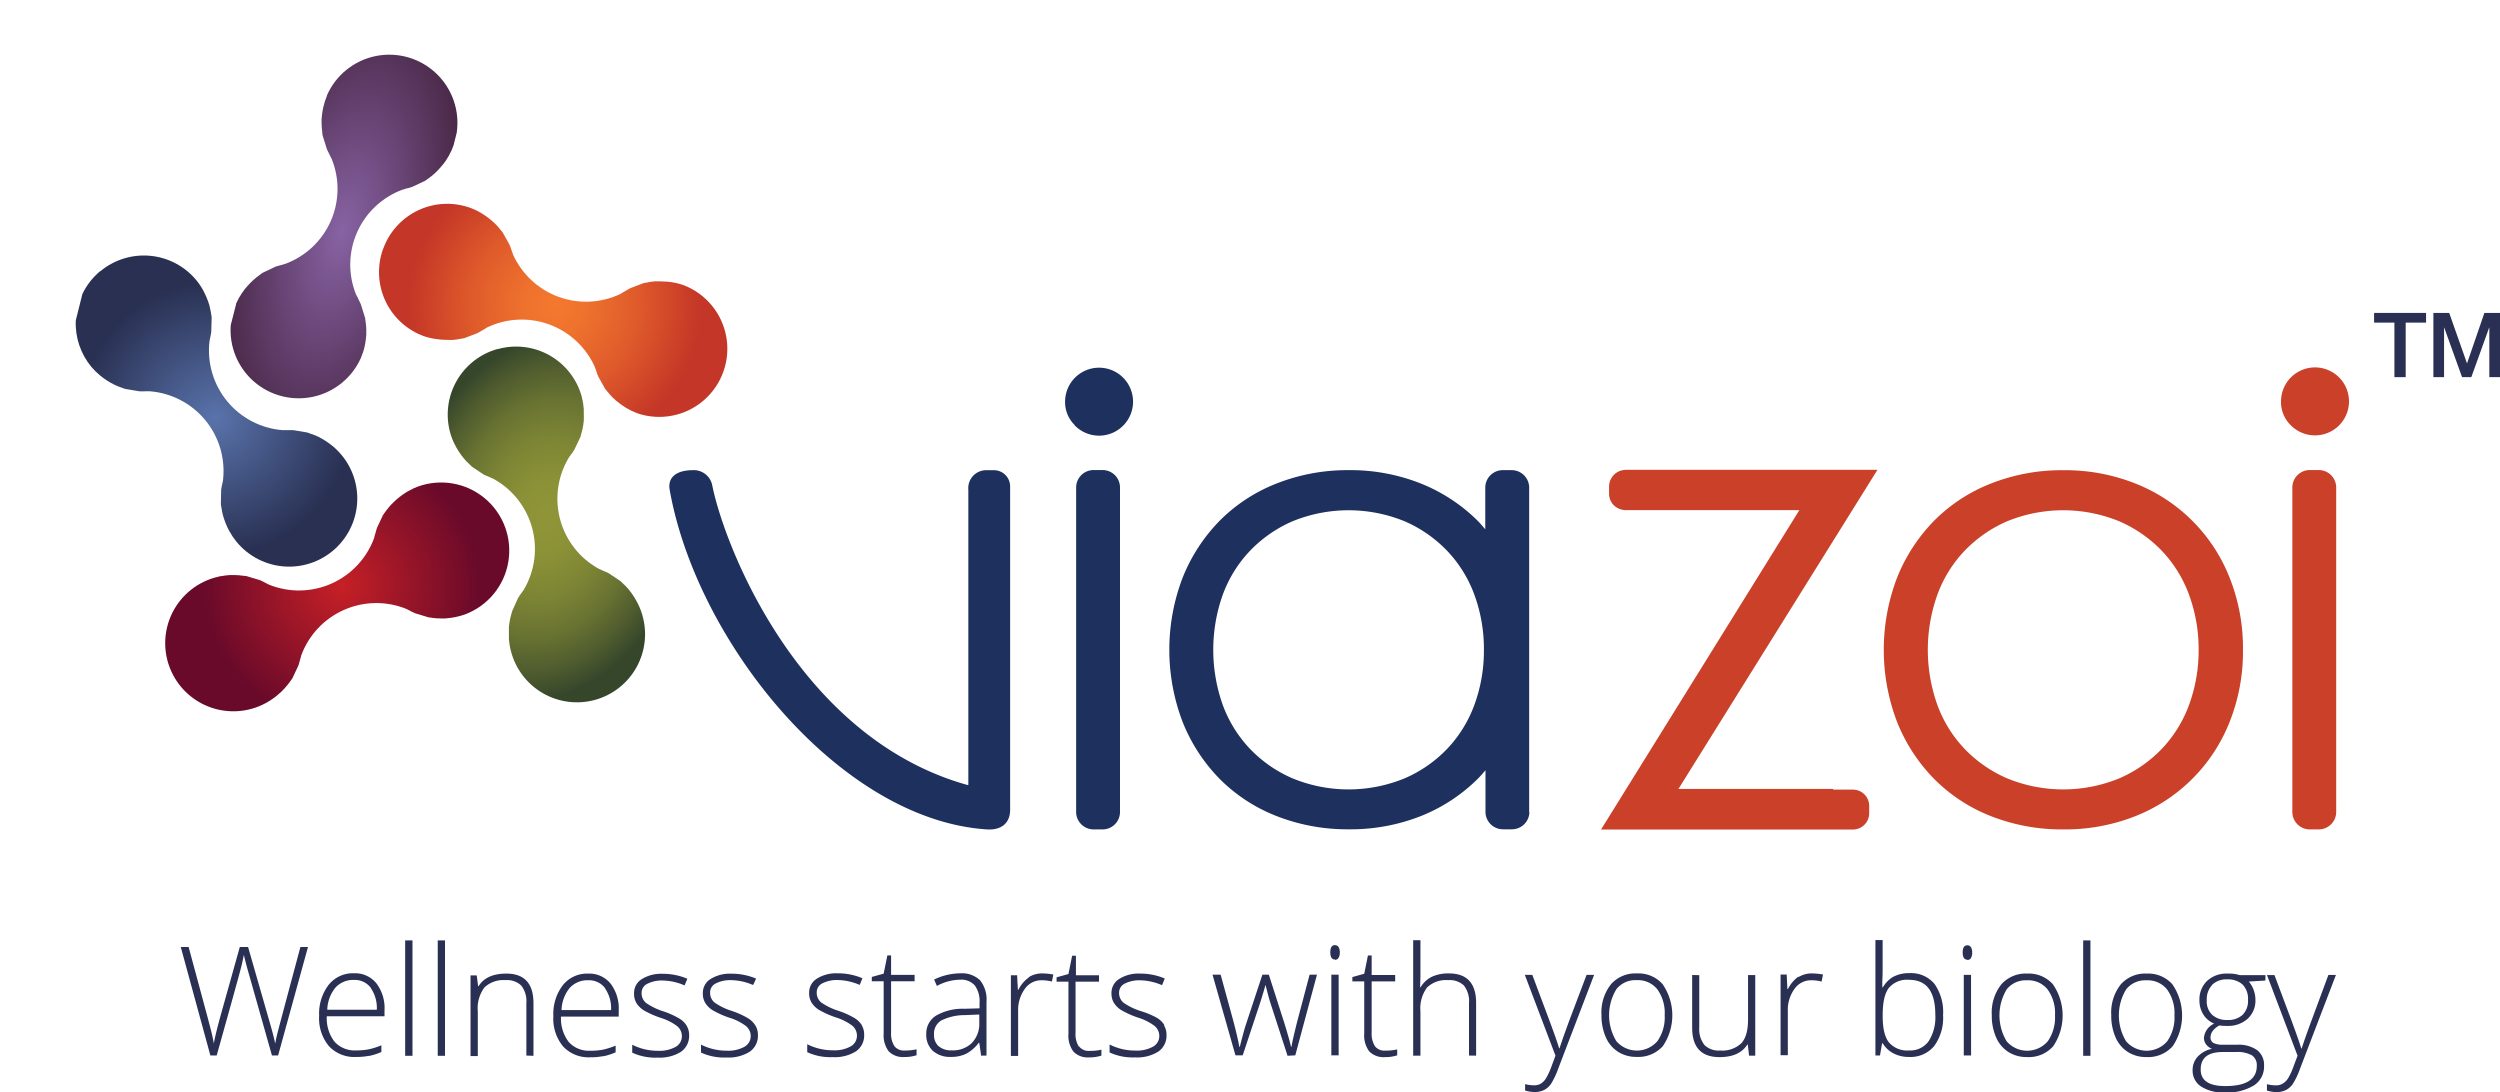 <svg id="Layer_1" data-name="Layer 1" xmlns="http://www.w3.org/2000/svg" xmlns:xlink="http://www.w3.org/1999/xlink" viewBox="0 0 461.23 201.51"><defs><style>.cls-1{fill:none;}.cls-2{clip-path:url(#clip-path);}.cls-3{fill:url(#radial-gradient);}.cls-4{clip-path:url(#clip-path-2);}.cls-5{fill:url(#radial-gradient-2);}.cls-6{clip-path:url(#clip-path-3);}.cls-7{fill:url(#radial-gradient-3);}.cls-8{clip-path:url(#clip-path-4);}.cls-9{fill:url(#radial-gradient-4);}.cls-10{clip-path:url(#clip-path-5);}.cls-11{fill:url(#radial-gradient-5);}.cls-12{clip-path:url(#clip-path-6);}.cls-13{fill:#1d305e;}.cls-14{fill:#ca4028;}.cls-15{fill:#2a3053;}</style><clipPath id="clip-path" transform="translate(-158.5 -195.45)"><path class="cls-1" d="M229.17,241.39a12.57,12.57,0,0,0,7.56,16.09A11.65,11.65,0,0,0,239,258l.72.09c.51.05,1,.07,1.51.07.28,0,.55,0,.81,0a11.56,11.56,0,0,0,1.58-.23c.2,0,.4-.06.59-.11h0l2.43-.93h0c.32-.17.62-.37.93-.55s.52-.28.76-.46h0a14.77,14.77,0,0,1,19.91,7.27c0,.16.12.3.17.46a11.42,11.42,0,0,0,.45,1.28l1.29,2.31v0c.11.16.26.31.38.46a12,12,0,0,0,1.06,1.19l.6.54c.38.32.79.62,1.21.91.2.14.4.28.61.4a12.74,12.74,0,0,0,2.07,1,12.57,12.57,0,0,0,8.54-23.64,11.91,11.91,0,0,0-2.23-.55l-.72-.09c-.5,0-1-.07-1.51-.07l-.81,0a12.05,12.05,0,0,0-1.58.24c-.19,0-.39.06-.58.11h0l-2.44.93h0c-.33.16-.62.37-.94.54s-.52.29-.76.47a14.78,14.78,0,0,1-19.92-7.27c0-.16-.11-.31-.16-.47-.14-.43-.27-.86-.45-1.27l-1.29-2.32h0c-.12-.16-.26-.31-.39-.46a9.91,9.91,0,0,0-1.06-1.19,7.9,7.9,0,0,0-.6-.54,13.75,13.75,0,0,0-1.21-.92c-.2-.13-.4-.27-.61-.39a11.5,11.5,0,0,0-2.06-1,12.54,12.54,0,0,0-16.1,7.54"/></clipPath><radialGradient id="radial-gradient" cx="4.25" cy="620.54" r="1" gradientTransform="matrix(0, 27.1, 27.1, 0, -16554.23, 138.11)" gradientUnits="userSpaceOnUse"><stop offset="0" stop-color="#f4792e"/><stop offset="0.22" stop-color="#ee712d"/><stop offset="0.56" stop-color="#df5b2b"/><stop offset="0.98" stop-color="#c53727"/><stop offset="1" stop-color="#c43627"/></radialGradient><clipPath id="clip-path-2" transform="translate(-158.5 -195.45)"><path class="cls-1" d="M218.84,213.07a12.56,12.56,0,0,0-.7,2.18c-.06.24-.1.48-.14.72-.08.5-.14,1-.17,1.5,0,.28,0,.54,0,.82a14,14,0,0,0,.13,1.58c0,.2,0,.4.07.59h0v0l.77,2.49h0c.14.33.32.64.49,1s.24.55.4.8h0a14.75,14.75,0,0,1-8.56,19.38c-.16,0-.32.11-.48.15-.44.11-.88.21-1.3.36l-2.4,1.14h0a5.34,5.34,0,0,0-.48.35,13,13,0,0,0-1.25,1c-.21.18-.4.38-.59.57-.35.36-.67.74-1,1.14l-.43.59a12.59,12.59,0,0,0-1.13,2l0,.09-1,3.92a12.57,12.57,0,0,0,24,6.08,12.15,12.15,0,0,0,.71-2.19c.05-.23.09-.48.14-.72.08-.5.13-1,.16-1.5,0-.28,0-.54,0-.82,0-.53-.07-1.06-.14-1.58a4,4,0,0,0-.08-.59h0l-.77-2.5h0c-.14-.33-.32-.64-.48-1s-.25-.54-.41-.8a14.75,14.75,0,0,1,8.56-19.38c.17,0,.32-.1.48-.15a11.34,11.34,0,0,0,1.3-.36l2.4-1.13h0a4.34,4.34,0,0,0,.49-.35,13.18,13.18,0,0,0,1.26-1c.2-.18.38-.38.58-.57.34-.37.68-.74,1-1.14l.44-.59a12.89,12.89,0,0,0,1.12-2c.13-.3.25-.6.35-.9l.57-2.26a12.57,12.57,0,0,0-23.94-6.93"/></clipPath><radialGradient id="radial-gradient-2" cx="4.24" cy="616.58" r="1" gradientTransform="matrix(0, 27.21, 57.13, 0, -35003.43, 122.41)" gradientUnits="userSpaceOnUse"><stop offset="0" stop-color="#e21d42"/><stop offset="0" stop-color="#8863a4"/><stop offset="1" stop-color="#311225"/></radialGradient><clipPath id="clip-path-3" transform="translate(-158.5 -195.45)"><path class="cls-1" d="M177,245.46a12.51,12.51,0,0,0-3.3,4.23l-1.22,4.88a12.54,12.54,0,0,0,2.9,8.59,12.3,12.3,0,0,0,1.63,1.6c.19.16.38.3.58.45a14.27,14.27,0,0,0,1.26.82c.25.13.48.27.72.38a11.76,11.76,0,0,0,1.48.6c.19.06.37.15.57.2h0l2.57.43h0a9.73,9.73,0,0,0,1.08,0,8.8,8.8,0,0,0,.89,0h0A14.76,14.76,0,0,1,199.65,284a4.8,4.8,0,0,0-.09.5,10.08,10.08,0,0,0-.26,1.33l-.05,2.65h0c0,.2.07.39.1.59a11.81,11.81,0,0,0,.31,1.55c.07.27.16.52.25.78.17.47.35.94.57,1.4.11.22.22.44.34.65a12.25,12.25,0,0,0,1.28,1.91,12.57,12.57,0,1,0,17.69-17.68l-.59-.45c-.41-.29-.83-.57-1.26-.82l-.72-.39a13.35,13.35,0,0,0-1.48-.58,5.31,5.31,0,0,0-.56-.2h0l-2.57-.43h0c-.36,0-.72,0-1.08,0h-.3a5.81,5.81,0,0,0-.59,0,14.75,14.75,0,0,1-13.5-16.33c.05-.17.05-.34.09-.5a12,12,0,0,0,.25-1.33l.07-2.64v0h0a5.58,5.58,0,0,0-.09-.59c-.08-.53-.18-1-.31-1.57-.07-.26-.16-.51-.25-.77-.17-.47-.36-.94-.58-1.4-.11-.22-.21-.43-.33-.65a11.72,11.72,0,0,0-1.28-1.9,12.55,12.55,0,0,0-17.7-1.63"/></clipPath><radialGradient id="radial-gradient-3" cx="4.49" cy="621.08" r="1" gradientTransform="matrix(0, 25.29, 25.29, 0, -15508.9, 157.64)" gradientUnits="userSpaceOnUse"><stop offset="0" stop-color="#4a608f"/><stop offset="0" stop-color="#5973ab"/><stop offset="1" stop-color="#293052"/></radialGradient><clipPath id="clip-path-4" transform="translate(-158.5 -195.45)"><path class="cls-1" d="M250.31,259.83a12.56,12.56,0,0,0-8.75,15.47,11.63,11.63,0,0,0,.83,2.13,6.48,6.48,0,0,0,.34.64c.26.45.53.87.82,1.28.16.22.33.44.5.64a10.89,10.89,0,0,0,1.1,1.15c.14.14.28.29.43.42h0l2.16,1.44h0c.31.16.65.29,1,.44s.53.26.81.36h0a14.76,14.76,0,0,1,5.59,20.44c-.11.13-.18.28-.28.41a10.68,10.68,0,0,0-.78,1.12L253,308.17v0c-.07.19-.1.38-.16.57a11.74,11.74,0,0,0-.35,1.56c0,.26-.07.53-.1.8,0,.5,0,1,0,1.51,0,.25,0,.49,0,.73a12,12,0,0,0,.38,2.26A12.57,12.57,0,1,0,277,308.91a11.66,11.66,0,0,0-.84-2.13c-.11-.22-.22-.43-.35-.65-.25-.43-.52-.86-.81-1.27-.16-.22-.32-.43-.49-.64a13.42,13.42,0,0,0-1.11-1.15c-.14-.13-.28-.28-.43-.41l0,0-2.17-1.45h0c-.32-.18-.66-.29-1-.45s-.53-.26-.81-.36a14.75,14.75,0,0,1-5.6-20.44c.11-.13.18-.28.28-.41a10.56,10.56,0,0,0,.78-1.11l1.14-2.39h0a4.12,4.12,0,0,0,.15-.58,10.1,10.1,0,0,0,.36-1.56c.05-.26.07-.53.1-.8,0-.5.05-1,0-1.52,0-.24,0-.47,0-.72a12.71,12.71,0,0,0-.38-2.26,12.55,12.55,0,0,0-15.47-8.76"/></clipPath><radialGradient id="radial-gradient-4" cx="4.41" cy="618.99" r="1" gradientTransform="matrix(0, 25.83, 34.13, 0, -20864.95, 178.63)" gradientUnits="userSpaceOnUse"><stop offset="0" stop-color="#8f9537"/><stop offset="0.21" stop-color="#8b9136"/><stop offset="0.42" stop-color="#7e8635"/><stop offset="0.64" stop-color="#6a7432"/><stop offset="0.86" stop-color="#4d5a2e"/><stop offset="1" stop-color="#36462b"/></radialGradient><clipPath id="clip-path-5" transform="translate(-158.5 -195.45)"><path class="cls-1" d="M234.77,285.57a12.15,12.15,0,0,0-2,1.15c-.2.14-.39.28-.58.44a12,12,0,0,0-1.13,1c-.2.19-.39.38-.57.58a13.31,13.31,0,0,0-1,1.27,5.85,5.85,0,0,0-.34.48v0l-1.11,2.37h0c-.12.34-.19.69-.29,1s-.18.57-.23.86a14.77,14.77,0,0,1-19.38,8.6c-.14-.09-.3-.14-.44-.22-.4-.21-.79-.43-1.21-.61l-2.54-.76h0a4.07,4.07,0,0,0-.6-.06,11.89,11.89,0,0,0-1.59-.13c-.27,0-.54,0-.81,0a12.78,12.78,0,0,0-1.5.18c-.24,0-.48.08-.72.14a12.57,12.57,0,1,0,10.08,22.51l.58-.43c.4-.33.78-.65,1.14-1,.19-.2.38-.39.56-.59a12.81,12.81,0,0,0,1-1.26c.12-.17.24-.32.35-.49v0l1.11-2.36h0c.12-.34.2-.69.29-1s.18-.56.23-.86h0a14.77,14.77,0,0,1,19.38-8.6c.14.09.3.14.44.22a11.48,11.48,0,0,0,1.22.6l2.53.77h0c.2,0,.4,0,.59.07a12.14,12.14,0,0,0,1.59.11l.81,0q.75-.06,1.5-.18l.72-.15a11.75,11.75,0,0,0,2.17-.72,12.56,12.56,0,1,0-10.26-22.94"/></clipPath><radialGradient id="radial-gradient-5" cx="4.49" cy="621.08" r="1" gradientTransform="matrix(0, 25.29, 25.29, 0, -15483.27, 192.79)" gradientUnits="userSpaceOnUse"><stop offset="0" stop-color="#c62026"/><stop offset="1" stop-color="#6a0a2a"/></radialGradient><clipPath id="clip-path-6" transform="translate(-158.5 -195.45)"><rect class="cls-1" x="136" y="174.2" width="519.8" height="261.8"/></clipPath></defs><title>ViazoiLogo</title><g class="cls-2"><rect class="cls-3" x="232.61" y="215.77" width="56.13" height="75.62" transform="translate(-206.93 249.71) rotate(-76)"/></g><g class="cls-4"><rect class="cls-5" x="185.28" y="209.39" width="73.66" height="57.5" transform="translate(-221.19 200.59) rotate(-76)"/></g><g class="cls-6"><rect class="cls-7" x="164.06" y="238.88" width="70.05" height="66.18" transform="translate(-271.48 203.9) rotate(-76)"/></g><g class="cls-8"><rect class="cls-9" x="222.08" y="265.74" width="74.34" height="54.11" transform="translate(-246.07 278.07) rotate(-76)"/></g><g class="cls-10"><rect class="cls-11" x="191.39" y="268.72" width="58.83" height="75.47" transform="translate(-288.46 251.12) rotate(-76)"/></g><g class="cls-12"><path class="cls-13" d="M365.13,345.32v-60a3.22,3.22,0,0,0-3.3-3.15h-1.49a3.23,3.23,0,0,0-3.3,3.15v60a3.23,3.23,0,0,0,3.3,3.15h1.49a3.22,3.22,0,0,0,3.3-3.15" transform="translate(-158.5 -195.45)"/><path class="cls-13" d="M432.27,315.34a29.13,29.13,0,0,1-1.7,10,23.5,23.5,0,0,1-5,8.18,24,24,0,0,1-7.91,5.52,27.2,27.2,0,0,1-20.72,0,24,24,0,0,1-7.91-5.52,23.5,23.5,0,0,1-5-8.18,30.38,30.38,0,0,1,0-20,23.4,23.4,0,0,1,5-8.18,24.12,24.12,0,0,1,7.91-5.53,27.33,27.33,0,0,1,20.72,0,24.12,24.12,0,0,1,7.91,5.53,23.4,23.4,0,0,1,5,8.18,29,29,0,0,1,1.7,10m8.35,30v-60a3.23,3.23,0,0,0-3.3-3.15h-1.5a3.23,3.23,0,0,0-3.3,3.15v7.76c-.46-.53-.91-1.07-1.4-1.57a31.44,31.44,0,0,0-10.5-6.88,35.1,35.1,0,0,0-13.3-2.46A35.56,35.56,0,0,0,394,284.66a30.47,30.47,0,0,0-10.5,6.88,31.91,31.91,0,0,0-6.82,10.5,37.3,37.3,0,0,0,0,26.59,31.7,31.7,0,0,0,6.82,10.5A30.35,30.35,0,0,0,394,346a35.75,35.75,0,0,0,13.36,2.45,35.29,35.29,0,0,0,13.3-2.45,31.31,31.31,0,0,0,10.5-6.89c.49-.5.94-1,1.4-1.56v7.75a3.23,3.23,0,0,0,3.3,3.15h1.5a3.23,3.23,0,0,0,3.3-3.15" transform="translate(-158.5 -195.45)"/><path class="cls-14" d="M564.13,315.34a29.13,29.13,0,0,1-1.71,10,23.47,23.47,0,0,1-5,8.18,24.05,24.05,0,0,1-7.91,5.52,27.23,27.23,0,0,1-20.73,0,24,24,0,0,1-7.91-5.52,23.32,23.32,0,0,1-5-8.18,30.21,30.21,0,0,1,0-20,23.37,23.37,0,0,1,5-8.19,24.25,24.25,0,0,1,7.91-5.52,27.35,27.35,0,0,1,20.73,0,24.35,24.35,0,0,1,7.91,5.52,23.52,23.52,0,0,1,5,8.19,29.05,29.05,0,0,1,1.71,10m8.18,0a35.1,35.1,0,0,0-2.46-13.3,30.78,30.78,0,0,0-17.38-17.38,35.1,35.1,0,0,0-13.3-2.46,35.56,35.56,0,0,0-13.36,2.46,30.32,30.32,0,0,0-10.5,6.88,31.91,31.91,0,0,0-6.82,10.5,37.3,37.3,0,0,0,0,26.59,31.7,31.7,0,0,0,6.82,10.5,30.35,30.35,0,0,0,10.5,6.89,35.75,35.75,0,0,0,13.36,2.45,35.29,35.29,0,0,0,13.3-2.45,30.84,30.84,0,0,0,17.38-17.39,35,35,0,0,0,2.46-13.29" transform="translate(-158.5 -195.45)"/><path class="cls-14" d="M581.1,273.87a6.27,6.27,0,1,0-1.77-4.37,5.92,5.92,0,0,0,1.77,4.37" transform="translate(-158.5 -195.45)"/><path class="cls-13" d="M356.72,273.87A6.27,6.27,0,1,0,355,269.5a5.94,5.94,0,0,0,1.77,4.37" transform="translate(-158.5 -195.45)"/><path class="cls-14" d="M589.51,345.32v-60a3.23,3.23,0,0,0-3.3-3.15h-1.49a3.22,3.22,0,0,0-3.3,3.15v60a3.22,3.22,0,0,0,3.3,3.15h1.49a3.23,3.23,0,0,0,3.3-3.15" transform="translate(-158.5 -195.45)"/><path class="cls-14" d="M504.88,282.12H458.57a4.28,4.28,0,0,0-1.21.21,3.12,3.12,0,0,0-2,2.83v1.37a3,3,0,0,0,2,2.84,4.3,4.3,0,0,0,.9.19h32.21l-36.59,58.93h46.47a3,3,0,0,0,3-3v-1.36a3,3,0,0,0-3-3H496.7V341H468.16Z" transform="translate(-158.5 -195.45)"/><path class="cls-15" d="M582.38,390.22c-.11.3-.35.95-.73,1.95a12.56,12.56,0,0,1-1,2.19,3,3,0,0,1-1,1,2.25,2.25,0,0,1-1.22.33,6.59,6.59,0,0,1-1.7-.22v1.18a6.09,6.09,0,0,0,1.73.28,3.81,3.81,0,0,0,1.76-.37,3.5,3.5,0,0,0,1.27-1.11,13.83,13.83,0,0,0,1.35-2.84l6.62-17.29h-1.39L585,383.61q-1.29,3.5-1.86,5.27h-.08q-.39-1.35-1.81-5.19l-3.13-8.35h-1.38Zm-15.76-13.08a3.75,3.75,0,0,1,2.78-1,4,4,0,0,1,2.84.95,3.77,3.77,0,0,1,1,2.86,3.6,3.6,0,0,1-1,2.73,3.92,3.92,0,0,1-2.83.95,4,4,0,0,1-2.78-.95,3.44,3.44,0,0,1-1-2.68,3.88,3.88,0,0,1,1-2.84m1.93,12.38H571a5.54,5.54,0,0,1,2.95.6,2.18,2.18,0,0,1,.91,1.95q0,3.74-5.82,3.73-4.53,0-4.53-3.06c0-2.15,1.35-3.22,4.07-3.22m3.16-14.18a6.93,6.93,0,0,0-2.25-.29,5.24,5.24,0,0,0-3.8,1.35,4.72,4.72,0,0,0-1.41,3.58,4.79,4.79,0,0,0,.72,2.62,4.26,4.26,0,0,0,2,1.68,3.18,3.18,0,0,0-1.89,2.63,2,2,0,0,0,.4,1.21,2.65,2.65,0,0,0,1.07.81,4.93,4.93,0,0,0-2.56,1.38,3.61,3.61,0,0,0-1,2.55,3.47,3.47,0,0,0,1.53,3A7.41,7.41,0,0,0,568.9,397a9.54,9.54,0,0,0,5.4-1.28,4.11,4.11,0,0,0,1.9-3.63,3.42,3.42,0,0,0-1.28-2.9,6,6,0,0,0-3.68-1h-2.59a3.63,3.63,0,0,1-1.8-.33,1.13,1.13,0,0,1-.53-1,2,2,0,0,1,.42-1.22,3.55,3.55,0,0,1,1.22-1,8.83,8.83,0,0,0,1.42.08,5.35,5.35,0,0,0,3.81-1.33,4.55,4.55,0,0,0,1.42-3.49,5.29,5.29,0,0,0-1.22-3.36l3.06-.19v-1Zm-21,2.64a4.5,4.5,0,0,1,3.77-1.69,4.58,4.58,0,0,1,3.8,1.69,7.51,7.51,0,0,1,1.36,4.78,7.61,7.61,0,0,1-1.34,4.78,5,5,0,0,1-7.58,0,9.22,9.22,0,0,1,0-9.56m8.61-.87a5.93,5.93,0,0,0-4.78-2.06,6,6,0,0,0-4.82,2,8.38,8.38,0,0,0-1.75,5.67,9.87,9.87,0,0,0,.79,4.08,6,6,0,0,0,2.27,2.71,6.24,6.24,0,0,0,3.43.94,6.06,6.06,0,0,0,4.84-2,10.11,10.11,0,0,0,0-11.34m-15.17-8.19h-1.34v21.3h1.34ZM528.7,378a4.5,4.5,0,0,1,3.77-1.69,4.57,4.57,0,0,1,3.8,1.69,7.45,7.45,0,0,1,1.36,4.78,7.61,7.61,0,0,1-1.34,4.78,5,5,0,0,1-7.58,0,9.28,9.28,0,0,1,0-9.56m8.61-.87a5.93,5.93,0,0,0-4.78-2.06,6,6,0,0,0-4.82,2,8.38,8.38,0,0,0-1.75,5.67,9.87,9.87,0,0,0,.79,4.08,6,6,0,0,0,2.27,2.71,6.24,6.24,0,0,0,3.43.94,6,6,0,0,0,4.84-2,10.11,10.11,0,0,0,0-11.34m-15.84-4.57a.75.75,0,0,0,.66-.36,1.81,1.81,0,0,0,.23-1,1.74,1.74,0,0,0-.23-1,.77.77,0,0,0-.66-.35c-.58,0-.86.44-.86,1.32s.28,1.33.86,1.33m.68,2.8H520.8v14.88h1.35Zm-6.59,7.39a8.18,8.18,0,0,1-1.23,4.85,4.18,4.18,0,0,1-3.64,1.71,4.43,4.43,0,0,1-3.67-1.47q-1.17-1.45-1.17-4.83v-.23c0-2.31.37-4,1.13-5a4.38,4.38,0,0,1,3.74-1.5c3.22,0,4.84,2.14,4.84,6.44m-7.68-7.05a5.45,5.45,0,0,0-2,2h-.1l0-1.16q.06-1,.06-2.22v-5.35H504.5v21.3h.84l.39-2.25h.12a4.94,4.94,0,0,0,2,1.87,6.15,6.15,0,0,0,2.84.65,5.67,5.67,0,0,0,4.64-2,8.8,8.8,0,0,0,1.65-5.72,9,9,0,0,0-1.57-5.74,5.61,5.61,0,0,0-4.67-2,6,6,0,0,0-2.86.63m-17.58,0a6.3,6.3,0,0,0-1.94,2.3h-.1l-.13-2.68H487v14.88h1.34V382a6.57,6.57,0,0,1,1.21-4.08,3.72,3.72,0,0,1,3.1-1.62,7.65,7.65,0,0,1,1.92.24l.26-1.3a11.39,11.39,0,0,0-2-.2,4.58,4.58,0,0,0-2.51.67m-19.63-.38v9.72q0,5.43,5.05,5.43,3.67,0,5.13-2.32h.08l.24,2.05h1.14V375.34H481v8.21c0,2-.41,3.48-1.24,4.37a5.09,5.09,0,0,1-3.89,1.34,3.75,3.75,0,0,1-2.9-1A4.7,4.7,0,0,1,472,385v-9.64Zm-14,2.64a4.5,4.5,0,0,1,3.77-1.69,4.57,4.57,0,0,1,3.8,1.69,7.45,7.45,0,0,1,1.36,4.78,7.61,7.61,0,0,1-1.34,4.78,5,5,0,0,1-7.58,0,9.22,9.22,0,0,1,0-9.56m8.61-.87a5.93,5.93,0,0,0-4.78-2.06,6,6,0,0,0-4.82,2,8.38,8.38,0,0,0-1.75,5.67,9.87,9.87,0,0,0,.79,4.08,6,6,0,0,0,2.27,2.71,6.24,6.24,0,0,0,3.43.94,6.06,6.06,0,0,0,4.84-2,10.11,10.11,0,0,0,0-11.34m-19.82,13.11c-.1.3-.35.95-.72,1.95a13.23,13.23,0,0,1-1,2.19,3,3,0,0,1-.95,1,2.31,2.31,0,0,1-1.23.33,6.59,6.59,0,0,1-1.7-.22v1.18a6.09,6.09,0,0,0,1.73.28,3.78,3.78,0,0,0,1.76-.37,3.42,3.42,0,0,0,1.27-1.11,13.83,13.83,0,0,0,1.35-2.84l6.62-17.29h-1.39l-3.13,8.27q-1.29,3.5-1.86,5.27h-.08c-.25-.9-.86-2.63-1.81-5.19l-3.13-8.35h-1.38Zm-14.64,0v-9.73c0-3.62-1.68-5.44-5-5.44a7.19,7.19,0,0,0-3.15.61,5,5,0,0,0-2.09,1.94h-.09l.06-1.9v-6.78h-1.34v21.3h1.34V382a6.4,6.4,0,0,1,1.23-4.38,5.06,5.06,0,0,1,3.89-1.34,3.79,3.79,0,0,1,2.91,1,4.74,4.74,0,0,1,.93,3.26v9.65Zm-18.67-1.75a4.32,4.32,0,0,1-.6-2.54v-9.41h4.34v-1.18h-4.34v-3.6h-.69l-.68,3.37-2.19.61v.8h2.19v9.61a4.92,4.92,0,0,0,.93,3.31,3.68,3.68,0,0,0,2.89,1.05,7.08,7.08,0,0,0,2.26-.33v-1.09a9.78,9.78,0,0,1-2.23.22,2.19,2.19,0,0,1-1.88-.82m-7.37-15.93a.75.75,0,0,0,.66-.36,1.81,1.81,0,0,0,.23-1,1.74,1.74,0,0,0-.23-1,.77.77,0,0,0-.66-.35c-.58,0-.86.44-.86,1.32s.28,1.33.86,1.33m.68,2.8h-1.35v14.88h1.35Zm-8,14.88,4-14.88h-1.36l-2.26,8.54c-.65,2.58-1,4.17-1.08,4.76h-.09c-.14-.69-.54-2.11-1.19-4.25l-2.9-9.05H391.4l-3,9.08c-.24.7-.63,2.12-1.17,4.25h-.08c-.17-1-.53-2.57-1.09-4.71l-2.36-8.62H382.2l4.23,14.88h1.34l3.29-9.92.61-2,.28-1H392c.32,1.3.59,2.29.8,3l3.24,10Zm-24.17-5.61a4.14,4.14,0,0,0-1.37-1.32A15.52,15.52,0,0,0,369,382a11.74,11.74,0,0,1-3.22-1.56,2.35,2.35,0,0,1-.82-1.86,1.86,1.86,0,0,1,1.06-1.67,5.86,5.86,0,0,1,2.87-.6,10.64,10.64,0,0,1,4,.9l.5-1.23a11.43,11.43,0,0,0-4.54-.91,6.68,6.68,0,0,0-3.89,1,3,3,0,0,0-1.4,2.64,3.23,3.23,0,0,0,.46,1.78,4.26,4.26,0,0,0,1.35,1.32,17.15,17.15,0,0,0,3.11,1.39,10,10,0,0,1,3,1.5,2.39,2.39,0,0,1,.9,1.89,2.23,2.23,0,0,1-1.14,1.95,6.12,6.12,0,0,1-3.32.73,10.33,10.33,0,0,1-4.71-1.12v1.47a10.19,10.19,0,0,0,4.71.91,7.33,7.33,0,0,0,4.28-1.07,3.54,3.54,0,0,0,1.51-3.07,3.27,3.27,0,0,0-.45-1.74m-15.74,3.86a4.33,4.33,0,0,1-.59-2.54v-9.41h4.33v-1.18H357v-3.6h-.7l-.68,3.37-2.19.61v.8h2.19v9.61a4.92,4.92,0,0,0,.93,3.31,3.68,3.68,0,0,0,2.89,1.05,7.08,7.08,0,0,0,2.26-.33v-1.09a9.78,9.78,0,0,1-2.23.22,2.19,2.19,0,0,1-1.88-.82m-9.26-12.75a6.31,6.31,0,0,0-1.95,2.3h-.09l-.14-2.68H345v14.88h1.34V382a6.63,6.63,0,0,1,1.21-4.08,3.72,3.72,0,0,1,3.1-1.62,7.54,7.54,0,0,1,1.92.24l.26-1.3a11.39,11.39,0,0,0-2-.2,4.53,4.53,0,0,0-2.5.67m-16.66,12.77a2.78,2.78,0,0,1-.85-2.17,2.82,2.82,0,0,1,1.32-2.58,9.77,9.77,0,0,1,4.44-1l2.59-.11v1.46a5.12,5.12,0,0,1-1.37,3.79,5,5,0,0,1-3.73,1.36,3.44,3.44,0,0,1-2.4-.77m8.83,1.73v-9.9a5.64,5.64,0,0,0-1.2-4,4.83,4.83,0,0,0-3.64-1.27,11.19,11.19,0,0,0-4.82,1.15l.51,1.18a9.12,9.12,0,0,1,4.25-1.15,3.31,3.31,0,0,1,2.76,1.08,5,5,0,0,1,.86,3.2v1l-2.81.08a9.82,9.82,0,0,0-5.22,1.27,3.85,3.85,0,0,0-1.8,3.38,4,4,0,0,0,1.21,3.11,4.78,4.78,0,0,0,3.39,1.12,6.22,6.22,0,0,0,2.78-.59,7.19,7.19,0,0,0,2.29-2h.11l.34,2.36Zm-17-1.75a4.32,4.32,0,0,1-.6-2.54v-9.41h4.34v-1.18H322.9v-3.6h-.69l-.68,3.37-2.19.61v.8h2.19v9.61a4.92,4.92,0,0,0,.93,3.31,3.66,3.66,0,0,0,2.89,1.05,7,7,0,0,0,2.25-.33v-1.09a9.72,9.72,0,0,1-2.23.22,2.18,2.18,0,0,1-1.87-.82m-6-3.86a4.14,4.14,0,0,0-1.37-1.32,15.52,15.52,0,0,0-2.91-1.31,11.74,11.74,0,0,1-3.22-1.56,2.32,2.32,0,0,1-.82-1.86,1.84,1.84,0,0,1,1.06-1.67,5.86,5.86,0,0,1,2.87-.6,10.64,10.64,0,0,1,4,.9l.5-1.23a11.43,11.43,0,0,0-4.54-.91,6.68,6.68,0,0,0-3.89,1,3,3,0,0,0-1.4,2.64,3.23,3.23,0,0,0,.46,1.78,4.26,4.26,0,0,0,1.35,1.32,17.15,17.15,0,0,0,3.11,1.39,10,10,0,0,1,3,1.5,2.39,2.39,0,0,1,.9,1.89,2.23,2.23,0,0,1-1.14,1.95,6.12,6.12,0,0,1-3.32.73,10.33,10.33,0,0,1-4.71-1.12v1.47a10.19,10.19,0,0,0,4.71.91,7.33,7.33,0,0,0,4.28-1.07,3.54,3.54,0,0,0,1.51-3.07,3.27,3.27,0,0,0-.45-1.74m-19.65,0a4.14,4.14,0,0,0-1.37-1.32,15.52,15.52,0,0,0-2.91-1.31,11.74,11.74,0,0,1-3.22-1.56,2.32,2.32,0,0,1-.82-1.86,1.84,1.84,0,0,1,1.06-1.67,5.83,5.83,0,0,1,2.87-.6,10.64,10.64,0,0,1,4,.9L298,376a11.43,11.43,0,0,0-4.54-.91,6.73,6.73,0,0,0-3.9,1,3,3,0,0,0-1.39,2.64,3.23,3.23,0,0,0,.46,1.78,4.26,4.26,0,0,0,1.35,1.32,16.83,16.83,0,0,0,3.11,1.39,9.82,9.82,0,0,1,3,1.5,2.37,2.37,0,0,1,.91,1.89,2.23,2.23,0,0,1-1.14,1.95,6.12,6.12,0,0,1-3.32.73,10.33,10.33,0,0,1-4.71-1.12v1.47a10.19,10.19,0,0,0,4.71.91,7.33,7.33,0,0,0,4.28-1.07,3.54,3.54,0,0,0,1.51-3.07,3.27,3.27,0,0,0-.45-1.74m-12.7,0a4,4,0,0,0-1.37-1.32,14.93,14.93,0,0,0-2.91-1.31,11.79,11.79,0,0,1-3.21-1.56,2.32,2.32,0,0,1-.82-1.86,1.84,1.84,0,0,1,1.06-1.67,5.81,5.81,0,0,1,2.87-.6,10.59,10.59,0,0,1,4,.9l.51-1.23a11.47,11.47,0,0,0-4.54-.91,6.73,6.73,0,0,0-3.9,1,3,3,0,0,0-1.39,2.64,3.31,3.31,0,0,0,.45,1.78,4.37,4.37,0,0,0,1.35,1.32,17,17,0,0,0,3.12,1.39,9.82,9.82,0,0,1,3,1.5,2.39,2.39,0,0,1,.9,1.89,2.24,2.24,0,0,1-1.13,1.95,6.19,6.19,0,0,1-3.33.73,10.26,10.26,0,0,1-4.7-1.12v1.47a10.18,10.18,0,0,0,4.7.91,7.39,7.39,0,0,0,4.29-1.07,3.56,3.56,0,0,0,1.51-3.07,3.27,3.27,0,0,0-.46-1.74m-15.05-6.89a6.53,6.53,0,0,1,1.11,4h-9.14a6.77,6.77,0,0,1,1.51-4.09,4.43,4.43,0,0,1,3.43-1.41,3.66,3.66,0,0,1,3.09,1.46m-.36,12.57a10.75,10.75,0,0,0,2.31-.74v-1.23a13.36,13.36,0,0,1-2.42.76,12.19,12.19,0,0,1-2.23.18,5,5,0,0,1-4-1.61A7.1,7.1,0,0,1,262,383h10.65v-1.09a7.57,7.57,0,0,0-1.51-5,5.07,5.07,0,0,0-4.12-1.84,5.72,5.72,0,0,0-4.69,2.15,8.74,8.74,0,0,0-1.74,5.7,8,8,0,0,0,1.8,5.59,6.39,6.39,0,0,0,5,2,12,12,0,0,0,2.34-.2m-12.81-.07v-9.73c0-3.62-1.68-5.44-5-5.44q-3.69,0-5.13,2.33h-.08l-.26-2h-1.14v14.88h1.34V382a6.4,6.4,0,0,1,1.23-4.38,5.06,5.06,0,0,1,3.89-1.34,3.75,3.75,0,0,1,2.9,1,4.69,4.69,0,0,1,.94,3.26v9.65Zm-16.32-21.3h-1.34v21.3h1.34Zm-6,0h-1.35v21.3h1.35Zm-7.69,8.8a6.53,6.53,0,0,1,1.11,4h-9.14a6.77,6.77,0,0,1,1.51-4.09,4.43,4.43,0,0,1,3.43-1.41,3.67,3.67,0,0,1,3.09,1.46m-.36,12.57a10.75,10.75,0,0,0,2.31-.74v-1.23a13.36,13.36,0,0,1-2.42.76,12.19,12.19,0,0,1-2.23.18,5,5,0,0,1-4-1.61,7.1,7.1,0,0,1-1.42-4.69h10.65v-1.09a7.57,7.57,0,0,0-1.51-5,5.07,5.07,0,0,0-4.12-1.84,5.72,5.72,0,0,0-4.69,2.15,8.74,8.74,0,0,0-1.74,5.7,8,8,0,0,0,1.8,5.59,6.39,6.39,0,0,0,5,2,12,12,0,0,0,2.34-.2m-11.2-20.08h-1.4q-3.91,14.61-4.19,15.72c-.19.74-.34,1.44-.46,2.1-.2-1-.53-2.28-1-3.89l-4-13.93h-1.53l-3.4,12.14q-1.06,3.79-1.39,5.65c-.06-.36-.13-.73-.21-1.09s-.16-.73-.26-1.12-.2-.8-.32-1.24-.24-.93-.38-1.45l-3.48-12.89h-1.45l5.46,20h1.17q4-14.28,4.39-15.82c.26-1,.47-1.95.62-2.74q.27,1.21.81,3.12l4.37,15.44h1.14Z" transform="translate(-158.5 -195.45)"/></g><polygon class="cls-15" points="438 57.73 447.59 57.73 447.59 59.52 443.83 59.52 443.83 69.58 441.75 69.58 441.75 59.52 438 59.52 438 57.73"/><polygon class="cls-15" points="448.94 57.73 451.86 57.73 455.13 67.01 455.16 67.01 458.35 57.73 461.23 57.73 461.23 69.58 459.26 69.58 459.26 60.44 459.23 60.44 455.94 69.58 454.23 69.58 450.94 60.44 450.91 60.44 450.91 69.58 448.94 69.58 448.94 57.73"/><g class="cls-12"><path class="cls-13" d="M337.05,340.29c-31.27-8.68-45-44.32-47.18-55.46a3.47,3.47,0,0,0-3.67-2.63c-2.41,0-4.61,1-4.15,3.61,4.95,28,31.39,60.9,58.53,62.66,2.54.17,4.28-1.07,4.28-3.61V285.35A3,3,0,0,0,342,282.2h-1.72a3.31,3.31,0,0,0-3.13,3.61v54.48" transform="translate(-158.5 -195.45)"/></g></svg>